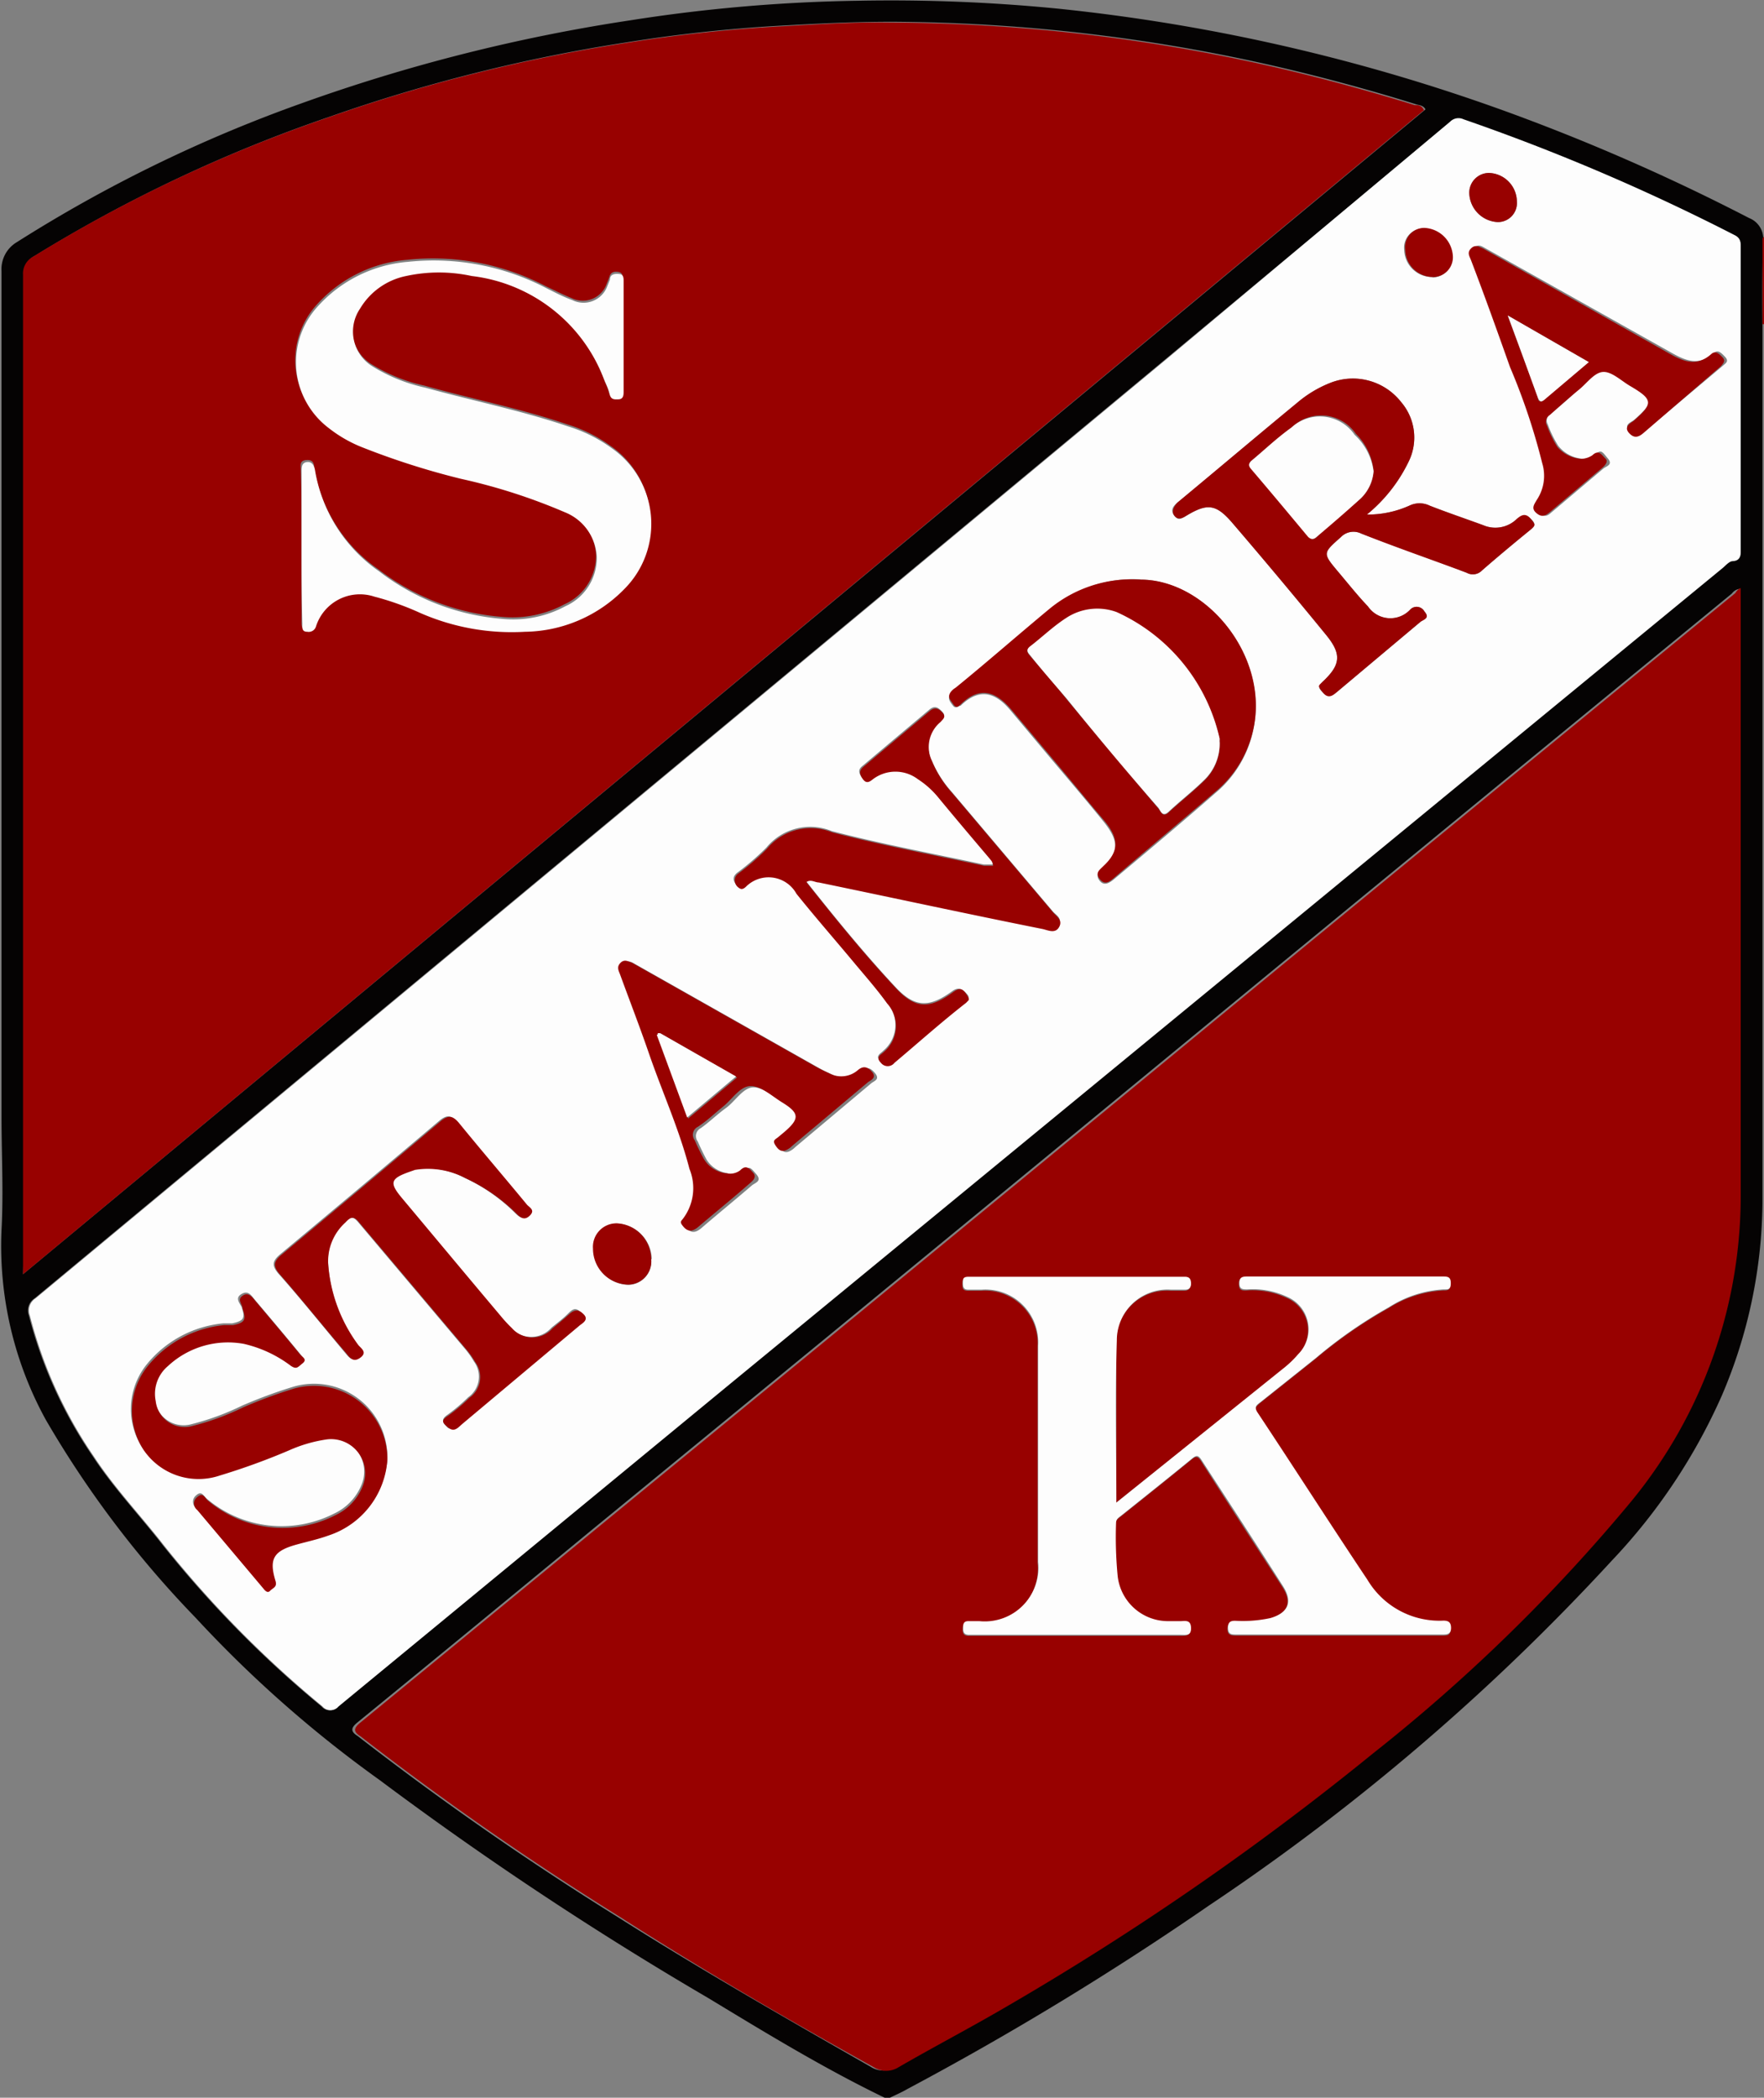 <svg id="Ebene_1" data-name="Ebene 1" xmlns="http://www.w3.org/2000/svg" viewBox="0 0 69.67 82.84"><rect x="0" y="0" width="69.67" height="82.84" fill="#808080" stroke="none"/><defs><style>.cls-1{fill:#050303;}.cls-2{fill:#980100;}.cls-3{fill:#fdfdfd;}</style></defs><title>standrae</title><path class="cls-1" d="M994.7,512v30.27c0,1.48,0,3,0,4.45a19.73,19.73,0,0,1-1.6,7.58,22.94,22.94,0,0,1-4.35,6.53,88.42,88.42,0,0,1-15.91,13.62,122.14,122.14,0,0,1-11.9,7.24c-.24.14-.5.25-.76.38h-.09c-2.43-1.17-4.74-2.58-7-3.95a138.1,138.1,0,0,1-13-8.62,47.67,47.67,0,0,1-7.27-6.41,40.33,40.33,0,0,1-5.92-7.82,14.27,14.27,0,0,1-1.75-7.5c.08-1.48,0-3,0-4.46l0-20.4c0-4.34,0-8.68,0-13a1.24,1.24,0,0,1,.61-1.15A56.18,56.18,0,0,1,937,503.28,68.72,68.72,0,0,1,950,500a63.71,63.71,0,0,1,8.95-.77,67.41,67.41,0,0,1,7.91.31,74.11,74.11,0,0,1,18.44,4.33,81.67,81.67,0,0,1,8.87,3.94.88.88,0,0,1,.56.79C994.69,509.71,994.69,510.84,994.7,512Zm-.86,10.45a.46.46,0,0,0-.35.19l-9,7.38-8.73,7.17L966.27,545l-8.76,7.2-9,7.38q-4.63,3.82-9.29,7.63c-.26.21-.31.36,0,.55l.18.14a120.93,120.93,0,0,0,10.08,7c3.28,2.08,6.64,4,10,5.92a.92.92,0,0,0,1,0c1.4-.81,2.84-1.56,4.24-2.38a112.12,112.12,0,0,0,14.48-10,67.91,67.91,0,0,0,10.24-10,19,19,0,0,0,4.29-12c0-7.85,0-15.7,0-23.56ZM926,549.52l55.39-46c-.09-.17-.25-.16-.37-.2q-2.44-.76-4.94-1.36a69.19,69.19,0,0,0-15.76-1.9c-1.38,0-2.76.06-4.14.14a59.68,59.68,0,0,0-6.39.68,65.82,65.82,0,0,0-11.71,2.94,57.85,57.85,0,0,0-11.61,5.48.75.75,0,0,0-.41.72c0,3.47,0,6.93,0,10.4,0,9,0,18,0,27ZM993.84,515v-6c0-.21,0-.38-.25-.5a82.71,82.71,0,0,0-10.7-4.57.46.46,0,0,0-.52.09l-11.28,9.39-44.63,37.06a.57.57,0,0,0-.23.68,17.56,17.56,0,0,0,2.53,5.57c.82,1.25,1.85,2.33,2.76,3.5a42.91,42.91,0,0,0,6.27,6.37.41.41,0,0,0,.63,0q7.76-6.4,15.54-12.8l39.17-32.21c.12-.1.26-.26.4-.27.35,0,.31-.24.31-.46Z" transform="translate(-925.09 -499.2)"/><path class="cls-2" d="M994.7,512c0-1.13,0-2.26,0-3.39a.46.46,0,0,0,.07-.07V512Z" transform="translate(-925.09 -499.2)"/><path class="cls-2" d="M993.84,522.42v.47c0,7.86,0,15.71,0,23.56a19,19,0,0,1-4.29,12,67.91,67.91,0,0,1-10.24,10,112.12,112.12,0,0,1-14.48,10c-1.4.82-2.84,1.57-4.24,2.38a.92.92,0,0,1-1,0c-3.4-1.88-6.76-3.84-10-5.92a120.93,120.93,0,0,1-10.08-7l-.18-.14c-.31-.19-.26-.34,0-.55q4.65-3.81,9.29-7.63l9-7.38,8.76-7.2,9.52-7.84,8.73-7.17,9-7.38A.46.46,0,0,1,993.84,522.42Zm-24.66,36.12c0-2.18,0-4.28,0-6.37a2,2,0,0,1,2.13-2h.54c.19,0,.26-.08.26-.27s-.09-.24-.25-.24h-8.56c-.16,0-.2.09-.2.24s0,.27.21.27h.54a2.08,2.08,0,0,1,2.22,2.2c0,.38,0,.78,0,1.17,0,2.46,0,4.92,0,7.38a2.12,2.12,0,0,1-2.32,2.34h-.4c-.21,0-.24.12-.24.29s.06.25.24.25h8.37c.2,0,.4,0,.39-.28s-.22-.25-.41-.26-.33,0-.49,0a2,2,0,0,1-2-1.81,15.91,15.91,0,0,1-.06-2.07c0-.15.1-.21.19-.28.94-.75,1.88-1.5,2.81-2.26.16-.13.24-.15.37.05,1.07,1.68,2.16,3.35,3.23,5,.39.62.19,1-.51,1.25a5.16,5.16,0,0,1-1.3.11c-.18,0-.36,0-.37.26s.14.28.34.28h8.15c.19,0,.32,0,.32-.26s-.1-.29-.3-.29a3.31,3.31,0,0,1-3-1.61c-1.47-2.2-2.89-4.42-4.35-6.62-.13-.21,0-.28.11-.39l2.21-1.76a18.36,18.36,0,0,1,2.88-2,4.46,4.46,0,0,1,2.16-.7c.18,0,.27,0,.28-.25s-.14-.26-.33-.26h-7.7c-.18,0-.32,0-.32.26s.14.26.32.25a3.19,3.19,0,0,1,1.58.3,1.39,1.39,0,0,1,.42,2.26,4,4,0,0,1-.51.5Z" transform="translate(-925.09 -499.2)"/><path class="cls-2" d="M926,549.52v-2.07c0-9,0-18,0-27,0-3.47,0-6.93,0-10.4a.75.75,0,0,1,.41-.72,57.85,57.85,0,0,1,11.61-5.48,65.82,65.82,0,0,1,11.71-2.94,59.68,59.68,0,0,1,6.39-.68c1.38-.08,2.76-.16,4.14-.14a69.19,69.19,0,0,1,15.76,1.9q2.49.6,4.94,1.36c.12,0,.28,0,.37.2Zm11-28.77c0,1,0,2,0,3,0,.15,0,.31.2.32a.3.3,0,0,0,.34-.21,1.82,1.82,0,0,1,2.3-1.18,11.06,11.06,0,0,1,1.78.63,9,9,0,0,0,4.17.76,5.59,5.59,0,0,0,3.94-1.7,3.64,3.64,0,0,0-.51-5.55,5.78,5.78,0,0,0-1.72-.86c-1.85-.63-3.76-1-5.64-1.53a6.66,6.66,0,0,1-2.07-.83,1.61,1.61,0,0,1-.51-2.29,2.75,2.75,0,0,1,1.82-1.29,6.11,6.11,0,0,1,2.59,0,6.39,6.39,0,0,1,5.23,4.09c.07.18.15.36.21.55s.17.24.36.23.2-.18.2-.32v-4.32c0-.13,0-.28-.17-.31s-.32,0-.37.22l-.1.25a1,1,0,0,1-1.39.56c-.33-.13-.65-.3-1-.46a9.61,9.61,0,0,0-5.49-1.05,5.38,5.38,0,0,0-3.55,1.75,3.26,3.26,0,0,0,.43,4.82,5.27,5.27,0,0,0,1.28.74,30.1,30.1,0,0,0,3.94,1.26,22.79,22.79,0,0,1,4.1,1.32,2,2,0,0,1,1.26,1.77,2.09,2.09,0,0,1-1.24,1.94,4.34,4.34,0,0,1-2.48.5,9.16,9.16,0,0,1-4.88-1.88,6.06,6.06,0,0,1-2.53-4c0-.2-.07-.34-.33-.31s-.2.22-.2.37C937,518.8,937,519.77,937,520.75Z" transform="translate(-925.09 -499.2)"/><path class="cls-3" d="M993.84,515v5.9c0,.22,0,.44-.31.46-.14,0-.28.17-.4.27L954,553.79q-7.77,6.4-15.54,12.8a.41.41,0,0,1-.63,0,42.91,42.91,0,0,1-6.27-6.37c-.91-1.17-1.94-2.25-2.76-3.5a17.56,17.56,0,0,1-2.53-5.57.57.57,0,0,1,.23-.68l44.63-37.06L982.37,504a.46.46,0,0,1,.52-.09,82.71,82.71,0,0,1,10.7,4.57c.25.12.25.29.25.5ZM956.9,534c.18-.13.35,0,.51,0,3,.61,5.9,1.24,8.85,1.84.21,0,.48.23.64-.08s-.09-.41-.23-.57l-4-4.73a4.41,4.41,0,0,1-.79-1.25,1.28,1.28,0,0,1,.34-1.55c.11-.1.25-.18.08-.36s-.3-.24-.5-.08l-2.65,2.23c-.18.14-.15.29,0,.47s.26.12.4,0a1.47,1.47,0,0,1,1.77,0,3.49,3.49,0,0,1,.83.75c.66.8,1.33,1.59,2,2.38.06.08.16.14.14.29-.12,0-.24,0-.35,0-2-.43-4-.8-6-1.32a2.24,2.24,0,0,0-2.58.65,10.08,10.08,0,0,1-1.16,1c-.19.16-.17.32,0,.5s.2.15.33,0a1.26,1.26,0,0,1,2,.28c.73.91,1.5,1.79,2.25,2.69.45.54.92,1.07,1.33,1.64a1.33,1.33,0,0,1-.13,1.91c-.11.12-.34.2-.12.43a.34.34,0,0,0,.54,0c.94-.79,1.88-1.59,2.83-2.37.15-.13.16-.19,0-.35s-.31-.22-.53-.06c-.92.67-1.49.65-2.25-.17-1.26-1.35-2.42-2.78-3.56-4.22Zm22.18-14.49a6.13,6.13,0,0,0,1.64-2.07,2.15,2.15,0,0,0-.29-2.36,2.42,2.42,0,0,0-2.8-.76,4.64,4.64,0,0,0-1.3.78c-1.59,1.31-3.16,2.64-4.74,3.95-.17.14-.28.29-.13.5s.26.15.43.05c.88-.54,1.22-.51,1.88.26q1.88,2.19,3.7,4.42c.62.76.57,1.18-.15,1.85-.17.16-.16.25,0,.4s.38.13.57,0l3.31-2.78c.11-.09.37-.15.15-.4a.35.35,0,0,0-.57-.07,1.07,1.07,0,0,1-1.66-.13c-.41-.43-.79-.91-1.17-1.36-.63-.75-.62-.74.1-1.38a.69.69,0,0,1,.8-.14c1.38.53,2.78,1,4.17,1.55a.5.5,0,0,0,.6-.09c.63-.55,1.28-1.09,1.93-1.62.2-.16.17-.27,0-.42s-.37-.12-.55,0a1.21,1.21,0,0,1-1.33.25c-.71-.26-1.42-.5-2.11-.77a.92.92,0,0,0-.81,0A4,4,0,0,1,979.08,519.52Zm-8.94,2.57a5.1,5.1,0,0,0-3.63,1.24c-1.23,1-2.46,2.06-3.69,3.1a.68.68,0,0,0-.2.18c-.12.19,0,.33.11.47s.22,0,.3,0c.82-.8,1.47-.43,2,.22l1.56,1.86c.7.83,1.4,1.65,2.08,2.49s.56,1.25,0,1.81c-.17.16-.33.3-.15.53s.4.08.57-.06c1.35-1.13,2.7-2.26,4-3.4a4.42,4.42,0,0,0,1.47-2.37C975.28,525.18,972.76,522.11,970.14,522.09Zm-29.75,34.75a2.9,2.9,0,0,0-3.74-2.86,19.42,19.42,0,0,0-2,.74,10.25,10.25,0,0,1-2.07.75,1.15,1.15,0,0,1-1.38-1,1.43,1.43,0,0,1,.48-1.38,3.48,3.48,0,0,1,3-.88,4.89,4.89,0,0,1,1.86.87c.23.15.33,0,.46-.1s0-.24-.07-.32c-.59-.72-1.19-1.43-1.79-2.14-.13-.16-.25-.36-.51-.21s-.09.34,0,.51c.15.44.1.55-.37.65-.11,0-.23,0-.35,0a4.43,4.43,0,0,0-3,1.59,2.81,2.81,0,0,0-.18,3.35,2.62,2.62,0,0,0,3,1,26.53,26.53,0,0,0,2.75-1,5.6,5.6,0,0,1,1.5-.43,1.35,1.35,0,0,1,1.41,1.81,2.14,2.14,0,0,1-1.1,1.19,4.57,4.57,0,0,1-5.05-.6c-.11-.1-.19-.31-.4-.12a.32.32,0,0,0,0,.51l2.61,3.1c.07.08.13.23.27.09s.29-.14.21-.39c-.29-.83-.1-1.16.75-1.41.45-.13.9-.22,1.34-.38A3.39,3.39,0,0,0,940.39,556.84Zm-2.34-7.75a2.06,2.06,0,0,1,.63-1.62c.21-.21.34-.25.55,0l4.22,5a3.61,3.61,0,0,1,.36.51,1,1,0,0,1-.23,1.41,7,7,0,0,1-.83.7c-.29.2-.13.34,0,.48s.38,0,.54-.14l4.66-3.91c.12-.1.39-.16.14-.43s-.36-.21-.57,0-.43.37-.65.55a1.07,1.07,0,0,1-1.61,0,5.56,5.56,0,0,1-.46-.5c-1.29-1.53-2.58-3.08-3.87-4.62-.53-.63-.48-.79.33-1.07l.17-.06a3.18,3.18,0,0,1,2,.33,7,7,0,0,1,2,1.39c.16.16.32.29.54.08s0-.32-.12-.43c-.89-1.08-1.8-2.14-2.68-3.22-.25-.3-.43-.32-.73-.07-2.09,1.77-4.18,3.52-6.28,5.27-.31.26-.35.44-.08.76.89,1,1.75,2.07,2.61,3.1.16.18.3.43.59.2s0-.38-.1-.51A6.13,6.13,0,0,1,938.05,549.09Zm49.48-31.77a1.36,1.36,0,0,1-.9-.51,4.35,4.35,0,0,1-.41-.84.31.31,0,0,1,.11-.42c.39-.31.76-.64,1.15-1s.61-.68.94-.7.71.33,1.06.54c.94.55.95.7.15,1.4-.13.11-.44.18-.17.47s.37.17.57,0l3.11-2.61c.11-.1.25-.17.08-.35s-.29-.29-.45-.14c-.63.56-1.19.25-1.77-.08L983.75,509c-.15-.08-.27-.18-.47,0s-.1.31,0,.47c.51,1.41,1,2.81,1.54,4.22a25.18,25.18,0,0,1,1.27,3.79,1.71,1.71,0,0,1-.22,1.46c-.14.18-.28.31,0,.52s.38.07.55-.07l2-1.69c.11-.09.39-.14.17-.4s-.26-.38-.52-.13A.83.83,0,0,1,987.53,517.32Zm-33.7,28.22A1.17,1.17,0,0,1,953,545a8,8,0,0,1-.35-.72.35.35,0,0,1,.12-.53c.34-.24.64-.54,1-.8s.68-.82,1.09-.81.84.4,1.25.65c.68.42.69.64.07,1.17l-.24.2c-.09.09-.25.14-.11.31s.24.29.45.19a.82.82,0,0,0,.22-.16l3-2.52c.11-.09.36-.15.15-.4s-.35-.25-.57-.06a1,1,0,0,1-1.13.11,5.85,5.85,0,0,1-.56-.28l-7.2-4.07c-.16-.09-.28-.19-.48,0s-.1.31,0,.48c.38,1,.78,2.07,1.14,3.12.53,1.51,1.19,3,1.59,4.53a2,2,0,0,1-.28,2c-.08.08-.07.14,0,.23.19.26.38.27.63.06.66-.57,1.34-1.12,2-1.69.12-.1.41-.16.17-.44s-.28-.34-.52-.1A.65.65,0,0,1,953.83,545.54Zm-3,3.39a1.43,1.43,0,0,0-1.36-1.4.93.93,0,0,0-.94,1,1.42,1.42,0,0,0,1.38,1.42A.92.92,0,0,0,950.81,548.93ZM985,507.16a1.14,1.14,0,0,0-1.1-1.13.78.78,0,0,0-.78.81,1.18,1.18,0,0,0,1.12,1.13A.75.75,0,0,0,985,507.16Zm-3.35,3a.78.78,0,0,0,.78-.85,1.18,1.18,0,0,0-1.12-1.09.76.76,0,0,0-.76.86A1.1,1.1,0,0,0,981.69,510.14Z" transform="translate(-925.09 -499.2)"/><path class="cls-3" d="M969.18,558.54l6.67-5.36a4,4,0,0,0,.51-.5,1.39,1.39,0,0,0-.42-2.26,3.19,3.19,0,0,0-1.58-.3c-.18,0-.32,0-.32-.25s.14-.26.32-.26h7.7c.19,0,.33,0,.33.26s-.1.25-.28.25a4.46,4.46,0,0,0-2.16.7,18.36,18.36,0,0,0-2.88,2l-2.21,1.76c-.15.11-.24.18-.11.39,1.46,2.2,2.88,4.42,4.35,6.62a3.31,3.31,0,0,0,3,1.61c.2,0,.3.07.3.29s-.13.26-.32.26h-8.15c-.2,0-.34,0-.34-.28s.19-.27.37-.26a5.16,5.16,0,0,0,1.3-.11c.7-.2.9-.63.51-1.25-1.07-1.68-2.16-3.35-3.23-5-.13-.2-.21-.18-.37-.05-.93.76-1.87,1.51-2.81,2.26-.09.07-.19.13-.19.28a15.91,15.91,0,0,0,.06,2.07,2,2,0,0,0,2,1.81c.16,0,.33,0,.49,0s.4-.07.41.26-.19.28-.39.28h-8.37c-.18,0-.24-.08-.24-.25s0-.3.24-.29h.4a2.12,2.12,0,0,0,2.32-2.34c0-2.46,0-4.92,0-7.38,0-.39,0-.79,0-1.17a2.08,2.08,0,0,0-2.22-2.2h-.54c-.19,0-.21-.12-.21-.27s0-.23.2-.24h8.56c.16,0,.24.06.25.24s-.07.28-.26.27h-.54a2,2,0,0,0-2.13,2C969.13,554.26,969.18,556.36,969.18,558.54Z" transform="translate(-925.09 -499.2)"/><path class="cls-3" d="M937,520.75c0-1,0-2,0-2.93,0-.15,0-.34.2-.37s.29.11.33.31a6.06,6.06,0,0,0,2.53,4,9.16,9.16,0,0,0,4.88,1.88,4.34,4.34,0,0,0,2.48-.5,2.09,2.09,0,0,0,1.24-1.94,2,2,0,0,0-1.26-1.77,22.79,22.79,0,0,0-4.1-1.32,30.1,30.1,0,0,1-3.94-1.26,5.27,5.27,0,0,1-1.28-.74,3.26,3.26,0,0,1-.43-4.82,5.38,5.38,0,0,1,3.55-1.75,9.61,9.61,0,0,1,5.49,1.05c.32.16.64.33,1,.46a1,1,0,0,0,1.39-.56l.1-.25c0-.21.19-.24.37-.22s.17.18.17.31v4.32c0,.14,0,.31-.2.32s-.31,0-.36-.23-.14-.37-.21-.55a6.39,6.39,0,0,0-5.23-4.09,6.11,6.11,0,0,0-2.59,0,2.75,2.75,0,0,0-1.82,1.29,1.61,1.61,0,0,0,.51,2.29,6.66,6.66,0,0,0,2.07.83c1.88.52,3.79.9,5.64,1.53a5.78,5.78,0,0,1,1.72.86,3.64,3.64,0,0,1,.51,5.55,5.59,5.59,0,0,1-3.94,1.7,9,9,0,0,1-4.17-.76,11.06,11.06,0,0,0-1.78-.63,1.82,1.82,0,0,0-2.3,1.18.3.3,0,0,1-.34.21c-.23,0-.2-.17-.2-.32C937,522.76,937,521.76,937,520.75Z" transform="translate(-925.09 -499.2)"/><path class="cls-2" d="M979.08,519.52a4,4,0,0,0,1.67-.35.92.92,0,0,1,.81,0c.69.27,1.4.51,2.11.77a1.21,1.21,0,0,0,1.33-.25c.18-.16.35-.24.55,0s.18.26,0,.42c-.65.53-1.3,1.07-1.93,1.62a.5.5,0,0,1-.6.09c-1.39-.52-2.79-1-4.17-1.55a.69.69,0,0,0-.8.14c-.72.64-.73.63-.1,1.38.38.45.76.93,1.17,1.36a1.07,1.07,0,0,0,1.66.13.35.35,0,0,1,.57.07c.22.25,0,.31-.15.4l-3.31,2.78c-.19.17-.36.27-.57,0s-.15-.24,0-.4c.72-.67.77-1.09.15-1.85q-1.83-2.24-3.7-4.42c-.66-.77-1-.8-1.88-.26-.17.1-.32.11-.43-.05s0-.36.13-.5c1.58-1.31,3.15-2.64,4.74-3.95a4.64,4.64,0,0,1,1.3-.78,2.42,2.42,0,0,1,2.8.76,2.15,2.15,0,0,1,.29,2.36A6.13,6.13,0,0,1,979.08,519.52Zm.26-1.71a2.38,2.38,0,0,0-.7-1.48,1.66,1.66,0,0,0-2.5-.28c-.55.42-1.06.88-1.59,1.32-.12.09-.18.16,0,.31.76.89,1.51,1.79,2.26,2.69.1.12.18.16.32,0,.56-.5,1.14-1,1.69-1.47A1.67,1.67,0,0,0,979.34,517.81Z" transform="translate(-925.09 -499.2)"/><path class="cls-2" d="M970.14,522.09c2.62,0,5.14,3.09,4.43,6a4.42,4.42,0,0,1-1.47,2.37c-1.33,1.14-2.68,2.27-4,3.4-.17.14-.36.32-.57.06s0-.37.15-.53c.6-.56.63-1.07,0-1.81s-1.38-1.66-2.08-2.49l-1.56-1.86c-.55-.65-1.2-1-2-.22-.08.07-.17.19-.3,0s-.23-.28-.11-.47a.68.68,0,0,1,.2-.18c1.23-1,2.46-2.08,3.69-3.1A5.1,5.1,0,0,1,970.14,522.09Zm3.12,6.42s0-.07,0-.11a7.22,7.22,0,0,0-4.07-5,2.23,2.23,0,0,0-2,.24c-.51.33-.94.75-1.41,1.11-.18.14-.11.23,0,.36.49.57,1,1.15,1.45,1.72q1.8,2.16,3.62,4.31c.09.11.16.36.4.14.45-.42.94-.8,1.38-1.23A2,2,0,0,0,973.26,528.51Z" transform="translate(-925.09 -499.2)"/><path class="cls-2" d="M956.91,534c1.14,1.44,2.3,2.87,3.56,4.22.76.82,1.33.84,2.25.17.22-.16.36-.2.53.06s.11.22,0,.35c-1,.78-1.89,1.58-2.83,2.37a.34.34,0,0,1-.54,0c-.22-.23,0-.31.12-.43a1.33,1.33,0,0,0,.13-1.91c-.41-.57-.88-1.1-1.33-1.64-.75-.9-1.52-1.78-2.25-2.69a1.26,1.26,0,0,0-2-.28c-.13.12-.21.11-.33,0s-.17-.34,0-.5a10.08,10.08,0,0,0,1.16-1,2.24,2.24,0,0,1,2.58-.65c2,.52,4,.89,6,1.32.11,0,.23,0,.35,0,0-.15-.08-.21-.14-.29-.67-.79-1.34-1.58-2-2.38a3.49,3.49,0,0,0-.83-.75,1.47,1.47,0,0,0-1.77,0c-.14.11-.26.19-.4,0s-.15-.33,0-.47l2.65-2.23c.2-.16.35-.09.5.08s0,.26-.08.36a1.28,1.28,0,0,0-.34,1.55,4.41,4.41,0,0,0,.79,1.25l4,4.73c.14.16.38.3.23.57s-.43.13-.64.08c-3-.6-5.9-1.23-8.85-1.84-.16,0-.33-.15-.51,0V534h-.06Z" transform="translate(-925.09 -499.2)"/><path class="cls-2" d="M940.39,556.84a3.39,3.39,0,0,1-2.33,3c-.44.16-.89.25-1.34.38-.85.25-1,.58-.75,1.41.08.25-.11.28-.21.39s-.2,0-.27-.09l-2.61-3.1a.32.32,0,0,1,0-.51c.21-.19.29,0,.4.12a4.57,4.57,0,0,0,5.05.6,2.14,2.14,0,0,0,1.1-1.19,1.35,1.35,0,0,0-1.41-1.81,5.6,5.6,0,0,0-1.5.43,26.53,26.53,0,0,1-2.75,1,2.62,2.62,0,0,1-3-1,2.81,2.81,0,0,1,.18-3.35,4.43,4.43,0,0,1,3-1.59c.12,0,.24,0,.35,0,.47-.1.52-.21.37-.65,0-.17-.23-.35,0-.51s.38.05.51.21c.6.71,1.2,1.42,1.79,2.14.08.08.26.17.07.32s-.23.25-.46.1a4.89,4.89,0,0,0-1.86-.87,3.48,3.48,0,0,0-3,.88,1.43,1.43,0,0,0-.48,1.38,1.15,1.15,0,0,0,1.38,1,10.25,10.25,0,0,0,2.07-.75,19.42,19.42,0,0,1,2-.74A2.9,2.9,0,0,1,940.39,556.84Z" transform="translate(-925.09 -499.2)"/><path class="cls-2" d="M938.05,549.09a6.13,6.13,0,0,0,1.18,3.21c.09.13.39.29.1.51s-.43,0-.59-.2c-.86-1-1.72-2.08-2.61-3.1-.27-.32-.23-.5.08-.76,2.1-1.75,4.19-3.5,6.28-5.27.3-.25.48-.23.73.07.88,1.08,1.79,2.14,2.68,3.22.09.11.34.21.12.43s-.38.08-.54-.08a7,7,0,0,0-2-1.39,3.18,3.18,0,0,0-2-.33l-.17.06c-.81.28-.86.44-.33,1.07,1.29,1.54,2.58,3.09,3.87,4.62a5.56,5.56,0,0,0,.46.5,1.07,1.07,0,0,0,1.61,0c.22-.18.44-.36.65-.55s.37-.2.57,0,0,.33-.14.43l-4.66,3.91c-.16.14-.31.33-.54.14s-.32-.28,0-.48a7,7,0,0,0,.83-.7,1,1,0,0,0,.23-1.41,3.61,3.61,0,0,0-.36-.51l-4.22-5c-.21-.27-.34-.23-.55,0A2.06,2.06,0,0,0,938.05,549.09Z" transform="translate(-925.09 -499.2)"/><path class="cls-2" d="M987.53,517.32a.83.83,0,0,0,.45-.14c.26-.25.38,0,.52.13s-.06.31-.17.4l-2,1.69c-.17.14-.32.26-.55.07s-.1-.34,0-.52a1.71,1.71,0,0,0,.22-1.46,25.18,25.18,0,0,0-1.27-3.79c-.5-1.41-1-2.81-1.54-4.22-.06-.16-.17-.3,0-.47s.32-.06.47,0l7.25,4.09c.58.33,1.14.64,1.77.08.16-.15.32,0,.45.14s0,.25-.08.35L990,516.3c-.2.17-.37.22-.57,0s0-.36.17-.47c.8-.7.79-.85-.15-1.4-.35-.21-.72-.57-1.06-.54s-.63.45-.94.7-.76.65-1.15,1a.31.31,0,0,0-.11.42,4.35,4.35,0,0,0,.41.84A1.36,1.36,0,0,0,987.53,517.32Zm-2.89-5.66c.42,1.14.81,2.19,1.19,3.24,0,.14.09.21.24.09l1.77-1.49Z" transform="translate(-925.09 -499.2)"/><path class="cls-2" d="M953.83,545.54a.65.65,0,0,0,.49-.12c.24-.24.36-.08.52.1s-.05.34-.17.44c-.65.57-1.33,1.12-2,1.69-.25.21-.44.2-.63-.06-.07-.09-.08-.15,0-.23a2,2,0,0,0,.28-2c-.4-1.55-1.06-3-1.59-4.53-.36-1.05-.76-2.08-1.14-3.12-.06-.17-.16-.31,0-.48s.32-.06.48,0l7.2,4.07a5.85,5.85,0,0,0,.56.28,1,1,0,0,0,1.13-.11c.22-.19.39-.15.57.06s0,.31-.15.4l-3,2.52a.82.82,0,0,1-.22.16c-.21.1-.33,0-.45-.19s0-.22.11-.31l.24-.2c.62-.53.61-.75-.07-1.17-.41-.25-.83-.65-1.25-.65s-.73.52-1.09.81-.63.56-1,.8a.35.35,0,0,0-.12.53,8,8,0,0,0,.35.72A1.17,1.17,0,0,0,953.83,545.54ZM951.16,540l-.09,0v.11l1.2,3.26,1.93-1.62Z" transform="translate(-925.09 -499.2)"/><path class="cls-2" d="M950.81,548.93a.92.92,0,0,1-.92,1,1.42,1.42,0,0,1-1.38-1.42.93.93,0,0,1,.94-1A1.43,1.43,0,0,1,950.81,548.93Z" transform="translate(-925.09 -499.2)"/><path class="cls-2" d="M985,507.16a.75.75,0,0,1-.76.81,1.18,1.18,0,0,1-1.12-1.13.78.78,0,0,1,.78-.81A1.14,1.14,0,0,1,985,507.16Z" transform="translate(-925.09 -499.2)"/><path class="cls-2" d="M981.69,510.14a1.1,1.1,0,0,1-1.1-1.08.76.76,0,0,1,.76-.86,1.18,1.18,0,0,1,1.12,1.09A.78.78,0,0,1,981.69,510.14Z" transform="translate(-925.09 -499.2)"/><path class="cls-3" d="M979.34,517.81a1.67,1.67,0,0,1-.57,1.13c-.55.5-1.13,1-1.69,1.47-.14.12-.22.08-.32,0-.75-.9-1.5-1.8-2.26-2.69-.13-.15-.07-.22,0-.31.53-.44,1-.9,1.59-1.32a1.66,1.66,0,0,1,2.5.28A2.38,2.38,0,0,1,979.34,517.81Z" transform="translate(-925.09 -499.2)"/><path class="cls-3" d="M973.26,528.51a2,2,0,0,1-.63,1.51c-.44.43-.93.81-1.38,1.23-.24.22-.31,0-.4-.14Q969,529,967.23,526.8c-.49-.57-1-1.15-1.45-1.72-.11-.13-.18-.22,0-.36.47-.36.9-.78,1.41-1.11a2.23,2.23,0,0,1,2-.24,7.22,7.22,0,0,1,4.07,5S973.25,528.49,973.26,528.51Z" transform="translate(-925.09 -499.2)"/><path class="cls-3" d="M956.91,534l-.06,0h.06V534Z" transform="translate(-925.09 -499.2)"/><path class="cls-3" d="M984.64,511.66l3.2,1.84L986.07,515c-.15.12-.19,0-.24-.09C985.45,513.85,985.06,512.8,984.64,511.66Z" transform="translate(-925.09 -499.2)"/><path class="cls-3" d="M951.16,540l3,1.71-1.93,1.62-1.2-3.26Z" transform="translate(-925.09 -499.2)"/><path class="cls-3" d="M951.07,540.09V540l.09,0Z" transform="translate(-925.09 -499.2)"/></svg>